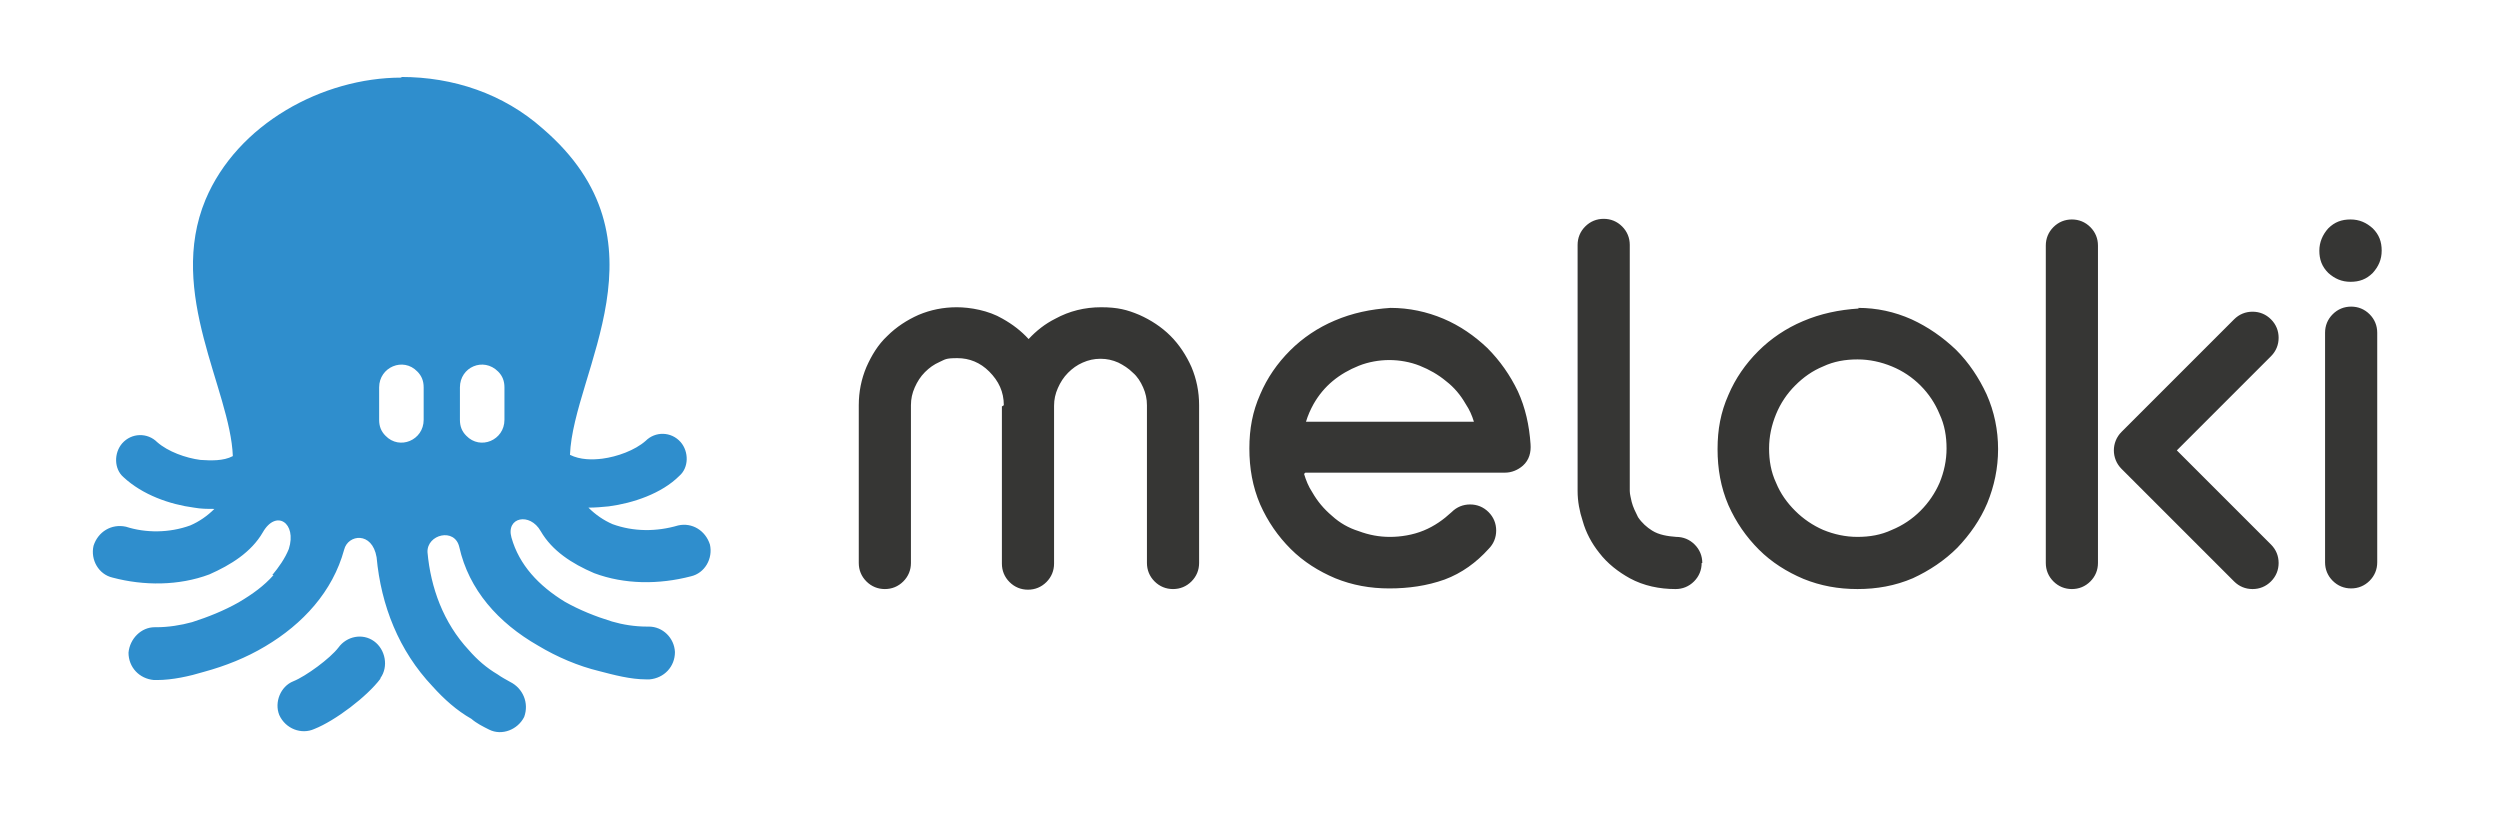 <?xml version="1.0" encoding="UTF-8"?>
<svg id="Layer_1" xmlns="http://www.w3.org/2000/svg" version="1.1" viewBox="0 0 393 129">
  <!-- Generator: Adobe Illustrator 29.8.1, SVG Export Plug-In . SVG Version: 2.1.1 Build 2)  -->
  <defs>
    <style>
      .st0 {
        fill: #2f8ecd;
      }

      .st0, .st1 {
        fill-rule: evenodd;
      }

      .st1 {
        fill: #363634;
      }
    </style>
  </defs>
  <path class="st1" d="M278.1,70.5c0,1.9.3,3.7,1.1,5.4.7,1.7,1.7,3.1,3,4.4,1.3,1.3,2.8,2.3,4.4,3,1.7.7,3.5,1.1,5.4,1.1s3.7-.3,5.4-1.1c1.7-.7,3.2-1.7,4.5-3,1.3-1.3,2.3-2.8,3-4.4.7-1.7,1.1-3.5,1.1-5.4s-.3-3.7-1.1-5.4c-.7-1.7-1.7-3.2-3-4.5-1.3-1.3-2.8-2.3-4.5-3-1.7-.7-3.5-1.1-5.4-1.1s-3.7.3-5.4,1.1c-1.7.7-3.1,1.7-4.4,3-1.3,1.3-2.3,2.8-3,4.5-.7,1.7-1.1,3.5-1.1,5.4h0ZM357,85.6c.8.8,1.2,1.8,1.2,2.9s-.4,2.1-1.2,2.9c-.8.8-1.8,1.2-2.9,1.2s-2.1-.4-2.9-1.2l-14.8-14.8-2.9-2.9c-1.6-1.6-1.6-4.2,0-5.8l2.9-2.9,14.8-14.8c.8-.8,1.8-1.2,2.9-1.2s2.1.4,2.9,1.2c.8.8,1.2,1.8,1.2,2.9s-.4,2.1-1.2,2.9l-14.8,14.8h0s14.8,14.8,14.8,14.8h0ZM157.8,63.7c0-2.1-.8-3.8-2.3-5.3-1.4-1.4-3.1-2.1-5-2.1s-1.9.2-2.8.6c-.9.4-1.6.9-2.3,1.6-.7.7-1.2,1.5-1.6,2.4-.4.9-.6,1.8-.6,2.8v24.8c0,1.1-.4,2.1-1.2,2.9s-1.8,1.2-2.9,1.2-2.1-.4-2.9-1.2-1.2-1.8-1.2-2.9v-24.8c0-2.1.4-4.1,1.2-6,.8-1.8,1.8-3.5,3.3-4.9,1.4-1.4,3.1-2.5,4.9-3.3,1.9-.8,3.9-1.2,6-1.2s5,.5,7.2,1.8c1.6.9,2.9,1.9,4.1,3.2,1.2-1.3,2.6-2.4,4.2-3.2,2.2-1.2,4.6-1.8,7.2-1.8s4.1.4,6,1.2c1.8.8,3.5,1.9,4.9,3.3,1.4,1.4,2.5,3.1,3.3,4.9.8,1.9,1.2,3.9,1.2,6v24.8c0,1.1-.4,2.1-1.2,2.9-.8.8-1.8,1.2-2.9,1.2s-2.1-.4-2.9-1.2-1.2-1.8-1.2-2.9v-24.8c0-1-.2-1.9-.6-2.8-.4-.9-.9-1.7-1.6-2.3-.7-.7-1.5-1.2-2.3-1.6-.9-.4-1.8-.6-2.8-.6s-1.9.2-2.8.6c-.9.4-1.6.9-2.3,1.6-.7.7-1.2,1.5-1.6,2.4-.4.9-.6,1.8-.6,2.8v24.8c0,1.1-.4,2.1-1.2,2.9s-1.8,1.2-2.9,1.2-2.1-.4-2.9-1.2-1.2-1.8-1.2-2.9v-24.7h0ZM267.5,88.5c0,1.1-.4,2.1-1.2,2.9s-1.8,1.2-2.9,1.2c-2.5,0-5-.5-7.2-1.7-1.8-1-3.5-2.3-4.8-4-1.2-1.5-2.1-3.2-2.6-5-.5-1.5-.8-3.1-.8-4.7v-38.7c0-1.1.4-2.1,1.2-2.9s1.8-1.2,2.9-1.2,2.1.4,2.9,1.2c.8.8,1.2,1.8,1.2,2.9v38.7c0,.5.2,1.2.3,1.7.2.8.6,1.6,1,2.4.6.9,1.4,1.6,2.2,2.1,1.1.7,2.5.9,3.8,1,1.1,0,2.1.4,2.9,1.2s1.2,1.8,1.2,2.9h0ZM329.8,88.5c0,1.1-.4,2.1-1.2,2.9s-1.8,1.2-2.9,1.2-2.1-.4-2.9-1.2-1.2-1.8-1.2-2.9v-49.9c0-1.1.4-2.1,1.2-2.9s1.8-1.2,2.9-1.2,2.1.4,2.9,1.2,1.2,1.8,1.2,2.9v49.9h0ZM365.5,52.3c0-1.1.4-2.1,1.2-2.9s1.8-1.2,2.9-1.2,2.1.4,2.9,1.2c.8.8,1.2,1.8,1.2,2.9v36.1c0,1.1-.4,2.1-1.2,2.9-.8.8-1.8,1.2-2.9,1.2s-2.1-.4-2.9-1.2-1.2-1.8-1.2-2.9v-36.1h0ZM364.6,39.4c0-1.3.5-2.5,1.4-3.5,1-1,2.1-1.4,3.5-1.4s2.5.5,3.5,1.4c1,1,1.4,2.1,1.4,3.5s-.5,2.5-1.4,3.5c-1,1-2.1,1.4-3.5,1.4s-2.5-.5-3.5-1.4c-1-1-1.4-2.1-1.4-3.5h0ZM205.2,66.3h26.5c-.3-1-.7-1.9-1.3-2.8-.8-1.4-1.8-2.6-3.1-3.6-1.2-1-2.6-1.8-4.1-2.4-1.5-.6-3.2-.9-4.8-.9s-3.3.3-4.8.9c-1.5.6-2.9,1.4-4.1,2.4-1.2,1-2.2,2.2-3,3.6-.5.9-.9,1.8-1.2,2.8h0ZM205,74.5c.3,1,.7,2,1.3,2.9.8,1.4,1.8,2.6,3.1,3.7,1.2,1.1,2.6,1.9,4.2,2.4,1.6.6,3.2.9,4.9.9s3.6-.3,5.3-1c1.7-.7,3.1-1.7,4.4-2.9.8-.8,1.8-1.2,2.9-1.2s2.1.4,2.9,1.2c.8.8,1.2,1.8,1.2,2.9s-.4,2.1-1.2,2.9c-1.9,2.1-4.2,3.8-6.9,4.8-2.8,1-5.7,1.4-8.7,1.4s-5.8-.5-8.5-1.6c-2.6-1.1-5-2.6-7-4.6-2-2-3.6-4.3-4.8-7-1.2-2.8-1.7-5.7-1.7-8.8s.5-5.8,1.7-8.5c1.1-2.6,2.7-4.9,4.7-6.9,2-2,4.4-3.6,7-4.7,2.8-1.2,5.7-1.8,8.8-2,0,0,0,0,0,0,2.9,0,5.7.6,8.3,1.7,2.6,1.1,4.9,2.7,6.9,4.6,2,2,3.6,4.3,4.8,6.8,1.2,2.6,1.8,5.4,2,8.3.1,1.3-.2,2.5-1.2,3.4-.8.7-1.8,1.1-2.8,1.1h-31.4ZM292.1,48.4c2.9,0,5.7.6,8.4,1.8,2.6,1.2,4.9,2.8,7,4.8,2,2,3.6,4.4,4.8,7,1.2,2.7,1.8,5.6,1.8,8.6s-.6,5.8-1.7,8.5c-1.1,2.6-2.7,4.9-4.7,7-2,2-4.4,3.6-7,4.8-2.8,1.2-5.7,1.7-8.7,1.7s-5.8-.5-8.5-1.6c-2.6-1.1-5-2.6-7-4.6-2-2-3.6-4.3-4.8-7-1.2-2.8-1.7-5.7-1.7-8.8s.5-5.8,1.7-8.5c1.1-2.6,2.7-4.9,4.7-6.9,2-2,4.4-3.6,7-4.7,2.8-1.2,5.7-1.8,8.8-2,0,0,0,0,0,0Z"/>
  <path class="st0" d="M63.1,12.1c8.1,0,16,2.6,22.2,8.1,20.5,17.6,4.8,38.2,4.3,51.3,1.6.8,3.5.8,5.1.6,2.3-.3,5.1-1.3,6.8-2.8,1.5-1.5,4-1.5,5.5.2,1.3,1.5,1.3,4-.2,5.3-2.8,2.8-7.3,4.3-11.1,4.8-1,.1-2.1.2-3.2.2,1.1,1.1,2.4,2,3.8,2.6,3.3,1.2,6.9,1.2,10.3.2,2.2-.5,4.3.8,5,3,.5,2.2-.8,4.5-3,5-5,1.3-10.4,1.3-15.2-.5-3.5-1.5-6.6-3.5-8.4-6.6-1.7-3-5.5-2.2-4.6,1,1.2,4.3,4.3,7.6,8.4,10.1,2.3,1.3,4.8,2.3,7.4,3.1,1.7.5,3.6.8,5.5.8h.3c2.2,0,4,1.8,4.1,4,0,2.3-1.7,4.1-4,4.3h-.5c-2.5,0-5.1-.7-7.4-1.3-3.3-.8-6.6-2.2-9.6-4-6.3-3.6-10.9-8.8-12.4-15.5-.7-3.1-5.1-2-5,.8.5,5.6,2.5,11.1,6.5,15.4,1.3,1.5,2.8,2.8,4.5,3.8.7.5,1.3.8,2,1.2,2,1,3,3.3,2.2,5.5-1,2-3.5,3-5.5,2-1-.5-2-1-2.8-1.7-2.3-1.3-4.3-3.1-6.1-5.1-5.3-5.6-8.1-12.7-8.8-20.3-.7-4.1-4.5-3.6-5.1-1.2-1.8,6.6-6.5,11.7-12.4,15.2-3,1.8-6.3,3.1-9.6,4-2.3.7-5,1.3-7.4,1.3h-.5c-2.3-.2-4-2-4-4.3.2-2.2,2-4,4.1-4h.3c1.8,0,3.8-.3,5.6-.8,2.5-.8,5-1.8,7.3-3.1,2.2-1.3,4-2.6,5.5-4.3h-.2c1-1.2,2-2.6,2.6-4.1,1.3-4.1-2-6.3-4.1-2.6-1.8,3.1-5,5.1-8.4,6.6-4.8,1.8-10.3,1.8-15.2.5-2.2-.5-3.5-2.8-3-5,.7-2.2,2.8-3.5,5.1-3,3.1,1,6.8,1,10.1-.2,1.4-.6,2.7-1.5,3.8-2.6-1.1,0-2.1,0-3.2-.2-3.8-.5-8.1-2-11.1-4.8-1.5-1.3-1.5-3.8-.2-5.3,1.5-1.7,4-1.7,5.5-.2,1.7,1.5,4.5,2.5,6.8,2.8,1.6.1,3.6.2,5.1-.6-.4-10.5-10.4-25.6-4.3-40.3,5-11.9,18.4-19.2,30.8-19.2h0ZM59.8,106.6c1.3-1.8.8-4.5-1-5.8-1.8-1.3-4.3-.8-5.6,1-1.3,1.7-5.1,4.5-7.1,5.3-2,.8-3,3.3-2.2,5.3,1,2.2,3.5,3.1,5.5,2.2,3.3-1.3,8.3-5.1,10.4-7.9h0ZM72.3,60.9v5.1c0,1,.3,1.8,1,2.5,2.2,2.3,6,.7,6-2.5v-5.1c0-1-.3-1.8-1-2.5-2.3-2.3-6-.7-6,2.5h0ZM60.6,68.5c2.2,2.3,6,.7,6-2.5v-5.1c0-1-.3-1.8-1-2.5-2.2-2.3-6-.7-6,2.5v5.1c0,1,.3,1.8,1,2.5Z"/>
</svg>